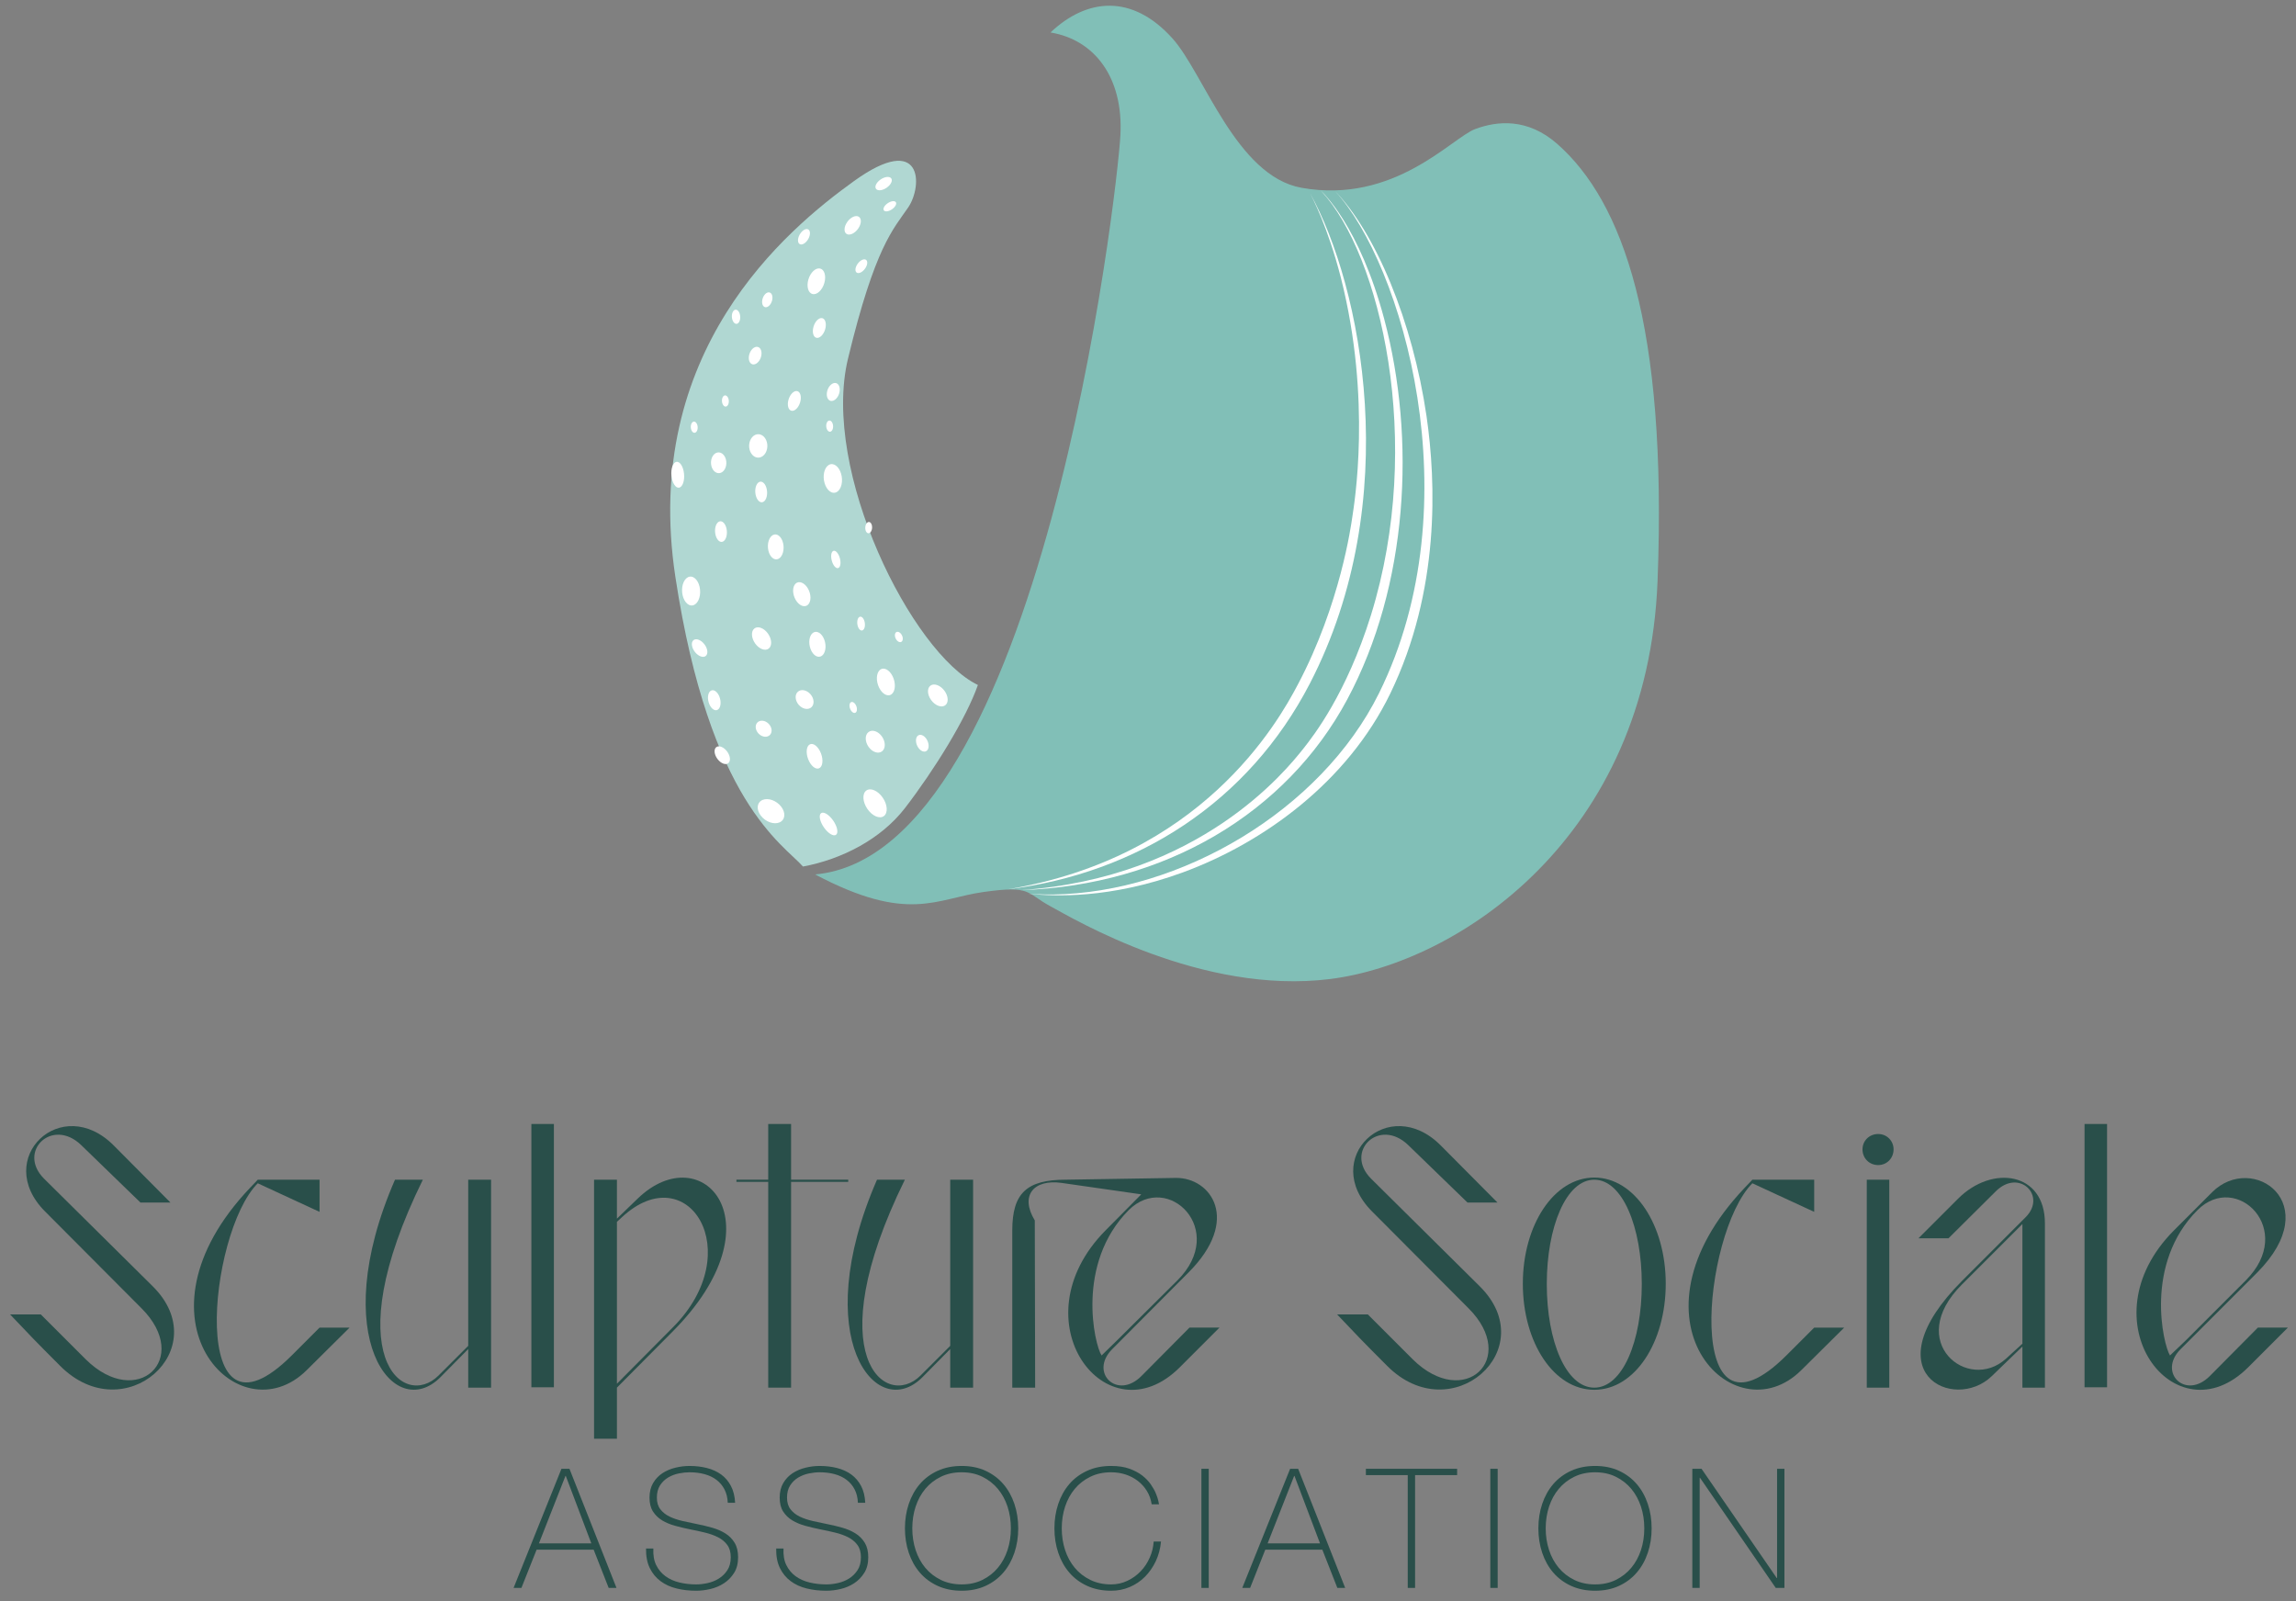 <svg width="185" height="129" viewBox="0 0 185 129" fill="none" xmlns="http://www.w3.org/2000/svg">
<rect x="0" y="0" width="185" height="129" fill="#808080" stroke="none"/>
<g id="Group">
<g id="Group_2">
<path id="Vector" fill-rule="evenodd" clip-rule="evenodd" d="M4.843 110.036C10.023 115.245 17.419 108.683 12.297 103.619L3.546 94.955C1.359 92.766 4.208 90.003 6.54 92.25L11.318 96.882H13.735L9.187 92.306C4.957 88.017 -0.626 93.343 3.633 97.602L11.405 105.403C15.463 109.461 11.058 113.606 6.915 109.519L3.287 105.893H0.812C2.368 107.532 2.77 107.963 4.843 110.036Z" fill="#294F4A"/>
<path id="Vector_2" fill-rule="evenodd" clip-rule="evenodd" d="M20.165 95.676C10.032 106.325 19.273 115.794 24.713 110.383L28.167 106.958H25.748L23.532 109.174C15.099 117.607 16.74 99.358 20.769 95.329L25.748 97.632V95.041H20.769L20.165 95.676Z" fill="#294F4A"/>
<path id="Vector_3" fill-rule="evenodd" clip-rule="evenodd" d="M35.482 110.958L37.726 108.684V111.794H39.569V95.041H37.726V108.427L35.336 110.815C32.546 113.607 27.048 109.317 34.071 95.041H31.826C26.27 107.792 31.768 114.672 35.482 110.958Z" fill="#294F4A"/>
<path id="Vector_4" d="M44.63 90.551H42.816V111.764H44.63V90.551Z" fill="#294F4A"/>
<path id="Vector_5" fill-rule="evenodd" clip-rule="evenodd" d="M54.169 107.302C62.92 98.524 56.588 91.53 51.379 96.565L49.709 98.179V95.04H47.866V115.907H49.709V111.793L54.169 107.302ZM54.227 106.928L49.709 111.476V98.436L50.111 98.063C55.408 93.142 60.3 100.827 54.227 106.928Z" fill="#294F4A"/>
<path id="Vector_6" fill-rule="evenodd" clip-rule="evenodd" d="M68.346 95.215V95.04H63.742V90.551H61.9V95.04H59.338V95.215H61.9V111.793H63.742V95.215H68.346Z" fill="#294F4A"/>
<path id="Vector_7" fill-rule="evenodd" clip-rule="evenodd" d="M74.32 110.958L76.564 108.684V111.794H78.407V95.041H76.564V108.427L74.174 110.815C71.384 113.607 65.886 109.317 72.909 95.041H70.664C65.108 107.792 70.606 114.672 74.32 110.958Z" fill="#294F4A"/>
<path id="Vector_8" fill-rule="evenodd" clip-rule="evenodd" d="M94.747 94.897L85.882 95.04C82.745 95.04 81.564 96.106 81.564 99.127V111.793H83.407L83.378 98.322C82.17 96.336 83.264 94.984 85.537 95.299L91.957 96.22L89.077 99.127C81.853 106.438 89.193 116.023 95.064 110.152L98.259 106.957H95.842L91.986 110.843C90.027 112.828 87.753 110.583 89.596 108.712L95.755 102.525C100.015 98.264 97.569 94.868 94.747 94.897ZM88.761 109.202C88.185 108.339 86.66 101.805 90.948 97.488C94.114 94.349 98.95 99.1 94.863 103.158L89.998 107.992L88.761 109.202Z" fill="#294F4A"/>
<path id="Vector_9" fill-rule="evenodd" clip-rule="evenodd" d="M111.766 110.036C116.947 115.245 124.345 108.683 119.221 103.619L110.472 94.955C108.285 92.766 111.134 90.003 113.465 92.25L118.244 96.882H120.66L116.113 92.306C111.883 88.017 106.297 93.343 110.557 97.602L118.329 105.403C122.387 109.461 117.984 113.606 113.839 109.519L110.212 105.893H107.737C109.291 107.532 109.694 107.963 111.766 110.036Z" fill="#294F4A"/>
<path id="Vector_10" fill-rule="evenodd" clip-rule="evenodd" d="M128.459 94.869C125.206 94.869 122.702 98.697 122.702 103.417C122.702 108.168 125.206 111.967 128.459 111.967C131.712 111.967 134.217 108.168 134.217 103.417C134.217 98.697 131.712 94.869 128.459 94.869ZM124.632 103.446C124.632 98.869 126.186 95.041 128.459 95.041C130.733 95.041 132.287 98.869 132.287 103.446C132.287 108.052 130.733 111.794 128.459 111.794C126.186 111.794 124.632 108.052 124.632 103.446Z" fill="#294F4A"/>
<path id="Vector_11" fill-rule="evenodd" clip-rule="evenodd" d="M140.594 95.676C130.463 106.325 139.702 115.794 145.141 110.383L148.596 106.958H146.179L143.961 109.174C135.527 117.607 137.168 99.358 141.197 95.329L146.179 97.632V95.041H141.197L140.594 95.676Z" fill="#294F4A"/>
<path id="Vector_12" fill-rule="evenodd" clip-rule="evenodd" d="M150.071 92.596C150.071 93.316 150.617 93.862 151.337 93.862C152.028 93.862 152.575 93.316 152.575 92.596C152.575 91.905 152.028 91.359 151.337 91.359C150.617 91.359 150.071 91.905 150.071 92.596ZM152.229 95.042H150.416V111.795H152.229V95.042Z" fill="#294F4A"/>
<path id="Vector_13" fill-rule="evenodd" clip-rule="evenodd" d="M162.956 111.793H164.769V98.553C164.769 94.437 160.539 93.804 157.775 96.567L154.58 99.762H156.999L160.825 95.962C162.696 94.119 164.941 96.337 163.215 98.063L158.122 103.159C150.694 110.584 157.431 113.808 160.481 110.872L162.956 108.482V111.793ZM161.632 109.461C158.58 112.225 153.458 108.109 158.063 103.503L162.956 98.611V108.252L161.632 109.461Z" fill="#294F4A"/>
<path id="Vector_14" d="M169.776 90.551H167.963V111.764H169.776V90.551Z" fill="#294F4A"/>
<path id="Vector_15" fill-rule="evenodd" clip-rule="evenodd" d="M181.15 110.152L184.345 106.957H181.928L178.071 110.843C176.115 112.828 173.841 110.584 175.683 108.712L181.87 102.525C187.455 96.911 181.467 92.824 178.243 96.048L175.164 99.127C167.911 106.409 175.278 116.023 181.15 110.152ZM176.114 107.992L174.847 109.202C174.301 108.339 172.745 101.806 177.065 97.488C180.202 94.349 185.036 99.071 180.949 103.158L176.114 107.992Z" fill="#294F4A"/>
</g>
<g id="Group_3">
<path id="Vector_16" fill-rule="evenodd" clip-rule="evenodd" d="M45.239 118.33H45.884L49.674 127.928H49.044L47.834 124.849H43.237L42.013 127.928H41.382L45.239 118.33ZM47.645 124.338L45.589 118.907H45.562L43.425 124.338H47.645Z" fill="#294F4A"/>
<path id="Vector_17" fill-rule="evenodd" clip-rule="evenodd" d="M58.64 121.07C58.622 120.66 58.535 120.301 58.377 119.996C58.221 119.691 58.008 119.436 57.74 119.23C57.47 119.023 57.151 118.869 56.777 118.765C56.406 118.664 56.001 118.612 55.561 118.612C55.294 118.612 55.003 118.643 54.694 118.705C54.385 118.768 54.099 118.877 53.833 119.035C53.57 119.191 53.352 119.402 53.182 119.666C53.012 119.931 52.927 120.261 52.927 120.656C52.927 121.039 53.02 121.353 53.209 121.595C53.398 121.838 53.644 122.033 53.949 122.18C54.252 122.328 54.603 122.446 54.997 122.537C55.391 122.626 55.79 122.712 56.194 122.792C56.605 122.873 57.005 122.969 57.395 123.081C57.786 123.193 58.136 123.344 58.445 123.537C58.754 123.73 59.003 123.981 59.19 124.29C59.379 124.599 59.472 124.987 59.472 125.454C59.472 125.954 59.366 126.375 59.151 126.716C58.935 127.058 58.665 127.336 58.337 127.55C58.01 127.765 57.647 127.919 57.248 128.014C56.85 128.108 56.466 128.155 56.099 128.155C55.535 128.155 55.005 128.095 54.514 127.973C54.02 127.853 53.59 127.655 53.223 127.382C52.856 127.11 52.566 126.757 52.356 126.328C52.145 125.896 52.045 125.373 52.053 124.755H52.645C52.617 125.282 52.694 125.728 52.873 126.091C53.053 126.454 53.302 126.753 53.62 126.985C53.937 127.218 54.312 127.386 54.742 127.489C55.171 127.593 55.624 127.645 56.099 127.645C56.385 127.645 56.692 127.608 57.02 127.537C57.348 127.465 57.647 127.344 57.92 127.174C58.194 127.004 58.422 126.78 58.605 126.502C58.79 126.224 58.881 125.873 58.881 125.454C58.881 125.05 58.788 124.72 58.599 124.465C58.412 124.209 58.163 124.004 57.854 123.846C57.545 123.691 57.194 123.564 56.804 123.471C56.416 123.375 56.014 123.288 55.603 123.209C55.198 123.129 54.8 123.033 54.406 122.925C54.012 122.819 53.661 122.672 53.356 122.49C53.053 122.305 52.806 122.068 52.617 121.776C52.429 121.485 52.335 121.112 52.335 120.656C52.335 120.197 52.431 119.805 52.624 119.479C52.817 119.151 53.068 118.888 53.377 118.685C53.686 118.483 54.035 118.336 54.418 118.243C54.804 118.147 55.186 118.102 55.561 118.102C56.063 118.102 56.532 118.158 56.966 118.27C57.402 118.382 57.781 118.556 58.109 118.792C58.437 119.031 58.698 119.338 58.895 119.714C59.093 120.089 59.205 120.543 59.232 121.07H58.64Z" fill="#294F4A"/>
<path id="Vector_18" fill-rule="evenodd" clip-rule="evenodd" d="M69.126 121.07C69.109 120.66 69.022 120.301 68.864 119.996C68.707 119.691 68.495 119.436 68.225 119.23C67.958 119.023 67.636 118.869 67.265 118.765C66.893 118.664 66.487 118.612 66.049 118.612C65.779 118.612 65.491 118.643 65.182 118.705C64.873 118.768 64.586 118.877 64.321 119.035C64.057 119.191 63.84 119.402 63.669 119.666C63.499 119.931 63.414 120.261 63.414 120.656C63.414 121.039 63.508 121.353 63.696 121.595C63.885 121.838 64.13 122.033 64.435 122.18C64.74 122.328 65.088 122.446 65.485 122.537C65.879 122.626 66.277 122.712 66.68 122.792C67.093 122.873 67.493 122.969 67.883 123.081C68.273 123.193 68.622 123.344 68.931 123.537C69.24 123.73 69.489 123.981 69.678 124.29C69.866 124.599 69.96 124.987 69.96 125.454C69.96 125.954 69.852 126.375 69.638 126.716C69.422 127.058 69.151 127.336 68.825 127.55C68.497 127.765 68.134 127.919 67.736 128.014C67.337 128.108 66.954 128.155 66.586 128.155C66.022 128.155 65.493 128.095 64.999 127.973C64.507 127.853 64.076 127.655 63.709 127.382C63.342 127.11 63.053 126.757 62.842 126.328C62.632 125.896 62.53 125.373 62.541 124.755H63.132C63.105 125.282 63.18 125.728 63.36 126.091C63.539 126.454 63.788 126.753 64.105 126.985C64.425 127.218 64.798 127.386 65.227 127.489C65.659 127.593 66.111 127.645 66.586 127.645C66.873 127.645 67.18 127.608 67.507 127.537C67.833 127.465 68.134 127.344 68.408 127.174C68.682 127.004 68.91 126.78 69.093 126.502C69.277 126.224 69.368 125.873 69.368 125.454C69.368 125.05 69.275 124.72 69.086 124.465C68.897 124.209 68.649 124.004 68.339 123.846C68.03 123.691 67.682 123.564 67.292 123.471C66.902 123.375 66.501 123.288 66.088 123.209C65.686 123.129 65.288 123.033 64.891 122.925C64.497 122.819 64.149 122.672 63.844 122.49C63.539 122.305 63.292 122.068 63.105 121.776C62.916 121.485 62.823 121.112 62.823 120.656C62.823 120.197 62.918 119.805 63.111 119.479C63.304 119.151 63.555 118.888 63.864 118.685C64.174 118.483 64.52 118.336 64.906 118.243C65.292 118.147 65.671 118.102 66.049 118.102C66.551 118.102 67.018 118.158 67.454 118.27C67.887 118.382 68.269 118.556 68.595 118.792C68.922 119.031 69.184 119.338 69.383 119.714C69.58 120.089 69.692 120.543 69.717 121.07H69.126Z" fill="#294F4A"/>
<path id="Vector_19" fill-rule="evenodd" clip-rule="evenodd" d="M82.044 123.129C82.044 123.828 81.94 124.483 81.735 125.097C81.527 125.711 81.23 126.245 80.84 126.697C80.45 127.149 79.973 127.506 79.409 127.765C78.844 128.025 78.204 128.155 77.486 128.155C76.77 128.155 76.127 128.025 75.556 127.765C74.988 127.506 74.508 127.149 74.118 126.697C73.728 126.245 73.432 125.711 73.224 125.097C73.019 124.483 72.915 123.828 72.915 123.129C72.915 122.429 73.019 121.772 73.224 121.158C73.432 120.546 73.728 120.012 74.118 119.558C74.508 119.106 74.988 118.751 75.556 118.49C76.127 118.23 76.77 118.102 77.486 118.102C78.204 118.102 78.844 118.23 79.409 118.49C79.973 118.751 80.45 119.106 80.84 119.558C81.23 120.012 81.527 120.546 81.735 121.158C81.94 121.772 82.044 122.429 82.044 123.129ZM73.508 123.129C73.508 123.747 73.598 124.328 73.776 124.875C73.957 125.421 74.216 125.898 74.556 126.307C74.896 126.716 75.313 127.039 75.805 127.282C76.299 127.523 76.859 127.645 77.486 127.645C78.114 127.645 78.67 127.523 79.16 127.282C79.647 127.039 80.062 126.716 80.403 126.307C80.743 125.898 81.004 125.421 81.183 124.875C81.361 124.328 81.452 123.747 81.452 123.129C81.452 122.51 81.361 121.927 81.183 121.38C81.004 120.834 80.743 120.357 80.403 119.948C80.062 119.541 79.647 119.216 79.16 118.975C78.67 118.732 78.114 118.612 77.486 118.612C76.859 118.612 76.299 118.732 75.805 118.975C75.313 119.216 74.896 119.541 74.556 119.948C74.216 120.357 73.957 120.834 73.776 121.38C73.598 121.927 73.508 122.51 73.508 123.129Z" fill="#294F4A"/>
<path id="Vector_20" fill-rule="evenodd" clip-rule="evenodd" d="M84.96 123.129C84.96 122.429 85.062 121.772 85.269 121.158C85.475 120.546 85.773 120.012 86.163 119.558C86.551 119.106 87.031 118.751 87.601 118.49C88.169 118.23 88.813 118.102 89.53 118.102C90.095 118.102 90.582 118.174 90.995 118.321C91.406 118.471 91.754 118.653 92.037 118.873C92.319 119.093 92.549 119.332 92.73 119.593C92.908 119.853 93.045 120.097 93.138 120.326C93.232 120.554 93.298 120.751 93.333 120.917C93.369 121.083 93.387 121.174 93.387 121.193H92.796C92.734 120.788 92.603 120.427 92.406 120.11C92.209 119.792 91.962 119.521 91.667 119.297C91.371 119.073 91.041 118.902 90.678 118.786C90.317 118.67 89.933 118.612 89.53 118.612C88.902 118.612 88.342 118.732 87.85 118.975C87.356 119.216 86.939 119.541 86.599 119.948C86.259 120.357 85.999 120.834 85.819 121.38C85.641 121.927 85.551 122.51 85.551 123.129C85.551 123.747 85.641 124.328 85.819 124.875C85.999 125.421 86.259 125.898 86.599 126.307C86.939 126.716 87.356 127.039 87.85 127.282C88.342 127.523 88.902 127.645 89.53 127.645C89.995 127.645 90.433 127.548 90.84 127.355C91.248 127.162 91.603 126.907 91.908 126.589C92.213 126.272 92.458 125.904 92.64 125.487C92.825 125.07 92.931 124.637 92.958 124.191H93.549C93.495 124.763 93.354 125.292 93.126 125.776C92.896 126.259 92.605 126.678 92.25 127.033C91.898 127.386 91.487 127.662 91.022 127.859C90.555 128.056 90.057 128.155 89.53 128.155C88.813 128.155 88.169 128.025 87.601 127.765C87.031 127.506 86.551 127.149 86.163 126.697C85.773 126.245 85.475 125.711 85.269 125.097C85.062 124.483 84.96 123.828 84.96 123.129Z" fill="#294F4A"/>
<path id="Vector_21" d="M97.394 118.33H96.803V127.928H97.394V118.33Z" fill="#294F4A"/>
<path id="Vector_22" fill-rule="evenodd" clip-rule="evenodd" d="M103.952 118.33H104.598L108.388 127.928H107.757L106.548 124.849H101.95L100.728 127.928H100.096L103.952 118.33ZM106.359 124.338L104.303 118.907H104.276L102.139 124.338H106.359Z" fill="#294F4A"/>
<path id="Vector_23" fill-rule="evenodd" clip-rule="evenodd" d="M110.056 118.84V118.33H117.408V118.84H114.02V127.928H113.429V118.84H110.056Z" fill="#294F4A"/>
<path id="Vector_24" d="M120.674 118.33H120.082V127.928H120.674V118.33Z" fill="#294F4A"/>
<path id="Vector_25" fill-rule="evenodd" clip-rule="evenodd" d="M133.081 123.129C133.081 123.828 132.979 124.483 132.771 125.097C132.566 125.711 132.267 126.245 131.877 126.697C131.489 127.149 131.012 127.506 130.448 127.765C129.881 128.025 129.242 128.155 128.525 128.155C127.809 128.155 127.166 128.025 126.595 127.765C126.027 127.506 125.547 127.149 125.157 126.697C124.767 126.245 124.469 125.711 124.263 125.097C124.058 124.483 123.954 123.828 123.954 123.129C123.954 122.429 124.058 121.772 124.263 121.158C124.469 120.546 124.767 120.012 125.157 119.558C125.547 119.106 126.027 118.751 126.595 118.49C127.166 118.23 127.809 118.102 128.525 118.102C129.242 118.102 129.881 118.23 130.448 118.49C131.012 118.751 131.489 119.106 131.877 119.558C132.267 120.012 132.566 120.546 132.771 121.158C132.979 121.772 133.081 122.429 133.081 123.129ZM124.545 123.129C124.545 123.747 124.635 124.328 124.815 124.875C124.993 125.421 125.255 125.898 125.595 126.307C125.935 126.716 126.352 127.039 126.844 127.282C127.338 127.523 127.898 127.645 128.525 127.645C129.151 127.645 129.709 127.523 130.199 127.282C130.686 127.039 131.101 126.716 131.442 126.307C131.782 125.898 132.041 125.421 132.222 124.875C132.4 124.328 132.489 123.747 132.489 123.129C132.489 122.51 132.4 121.927 132.222 121.38C132.041 120.834 131.782 120.357 131.442 119.948C131.101 119.541 130.686 119.216 130.199 118.975C129.709 118.732 129.151 118.612 128.525 118.612C127.898 118.612 127.338 118.732 126.844 118.975C126.352 119.216 125.935 119.541 125.595 119.948C125.255 120.357 124.993 120.834 124.815 121.38C124.635 121.927 124.545 122.51 124.545 123.129Z" fill="#294F4A"/>
<path id="Vector_26" fill-rule="evenodd" clip-rule="evenodd" d="M136.359 118.33H137.1L143.162 127.133H143.189V118.33H143.781V127.928H143.081L136.978 119.056H136.951V127.928H136.359V118.33Z" fill="#294F4A"/>
</g>
<g id="Group_4">
<path id="Vector_27" fill-rule="evenodd" clip-rule="evenodd" d="M118.873 10.393C116.979 11.094 112.36 16.473 104.867 15.128C99.599 14.181 97.002 5.902 94.467 3.091C91.204 -0.531 87.557 -0.142 84.645 2.616C88.177 3.2 90.518 6.216 90.278 10.866C90.038 15.516 83.881 68.814 65.677 70.448C73.191 74.416 75.399 72.4 79.257 71.86C83.115 71.319 82.632 71.921 84.625 73.005C86.618 74.09 96.841 80.165 107.166 78.875C117.492 77.582 132.759 67.483 133.558 46.806C134.351 26.129 130.741 16.247 125.49 11.607C123.07 9.469 120.61 9.75 118.873 10.393Z" fill="#81BFB7"/>
</g>
<g id="Group_5">
<path id="Vector_28" fill-rule="evenodd" clip-rule="evenodd" d="M78.793 55.185C73.479 52.621 66.143 37.951 68.327 28.897C70.51 19.843 71.982 18.465 73.177 16.713C74.372 14.961 74.36 10.601 68.827 14.576C63.298 18.552 51.653 28.327 54.42 46.489C57.182 64.652 63.112 68.006 64.7 69.811C67.83 69.228 70.981 67.613 72.925 65.092C75.295 62.012 77.85 57.877 78.793 55.185Z" fill="#B0D7D2"/>
</g>
<g id="Group_6">
<path id="Vector_29" fill-rule="evenodd" clip-rule="evenodd" d="M106.365 15.293C106.558 15.484 109.532 18.194 111.538 25.72C114.095 35.345 113.478 47.17 108.548 56.359C103.649 65.5 93.867 71.328 82.25 71.715C96.703 70.705 103.616 62.08 105.034 60.292C105.837 59.27 108.479 55.911 110.462 49.567C114.809 35.573 111.18 20.518 106.499 15.434C106.451 15.386 106.413 15.341 106.365 15.293Z" fill="white"/>
</g>
<g id="Group_7">
<path id="Vector_30" fill-rule="evenodd" clip-rule="evenodd" d="M82.845 71.997C83.111 72.016 83.91 72.073 84.856 72.064C95.07 71.925 106.41 65.334 111.109 55.855C118.727 40.469 112.921 21.193 107.594 15.419C107.546 15.371 107.498 15.323 107.46 15.277C110.85 18.717 113.823 25.908 114.94 33.508C115.719 38.874 116.028 47.587 112.03 55.854C108.54 63.062 101.732 67.922 95.318 70.28C89.384 72.456 84.856 72.195 83.055 72.019C82.965 72.017 82.888 72.004 82.845 71.997ZM82.845 71.997C82.712 71.987 82.723 71.989 82.845 71.997V71.997Z" fill="white"/>
</g>
<g id="Group_8">
<path id="Vector_31" fill-rule="evenodd" clip-rule="evenodd" d="M105.556 15.564C109.708 23.023 113.186 40.279 105.548 55.055C100.598 64.623 91.641 70.355 81.172 71.65C81.138 71.658 81.092 71.663 81.057 71.67C96.797 69.114 102.946 58.249 104.578 55.14C108.016 48.636 108.866 42.283 108.958 41.679C109.104 40.689 110.556 32.263 108.036 22.355C106.968 18.218 105.733 15.911 105.556 15.564Z" fill="white"/>
</g>
<g id="Group_9">
<path id="Vector_32" d="M61.021 58.212C61.236 57.983 61.638 58.02 61.919 58.295C62.201 58.569 62.256 58.977 62.041 59.205C61.827 59.434 61.425 59.397 61.143 59.123C60.862 58.848 60.807 58.441 61.021 58.212Z" fill="white"/>
</g>
<g id="Group_10">
<path id="Vector_33" d="M74.984 55.228C75.282 55.023 75.784 55.216 76.105 55.658C76.427 56.101 76.446 56.626 76.148 56.83C75.851 57.035 75.349 56.843 75.027 56.4C74.706 55.958 74.687 55.433 74.984 55.228Z" fill="white"/>
</g>
<g id="Group_11">
<path id="Vector_34" d="M57.327 55.622C57.578 55.532 57.883 55.813 58.008 56.25C58.133 56.686 58.031 57.113 57.779 57.203C57.528 57.292 57.223 57.011 57.098 56.575C56.973 56.138 57.075 55.712 57.327 55.622Z" fill="white"/>
</g>
<g id="Group_12">
<path id="Vector_35" d="M57.707 60.2C57.917 60.028 58.306 60.175 58.577 60.529C58.846 60.883 58.895 61.31 58.685 61.483C58.475 61.655 58.086 61.508 57.816 61.154C57.546 60.8 57.497 60.373 57.707 60.2Z" fill="white"/>
</g>
<g id="Group_13">
<path id="Vector_36" d="M61.173 64.656C61.447 64.281 62.094 64.288 62.62 64.672C63.145 65.056 63.349 65.671 63.076 66.047C62.803 66.422 62.155 66.415 61.63 66.031C61.104 65.647 60.9 65.032 61.173 64.656Z" fill="white"/>
</g>
<g id="Group_14">
<path id="Vector_37" d="M69.982 58.975C70.281 58.748 70.767 58.912 71.067 59.342C71.366 59.772 71.366 60.305 71.066 60.532C70.766 60.759 70.281 60.595 69.981 60.165C69.682 59.735 69.682 59.202 69.982 58.975Z" fill="white"/>
</g>
<g id="Group_15">
<path id="Vector_38" d="M71.014 53.901C71.36 53.755 71.803 54.103 72.005 54.678C72.207 55.254 72.09 55.839 71.744 55.984C71.398 56.13 70.955 55.782 70.753 55.206C70.551 54.631 70.668 54.046 71.014 53.901Z" fill="white"/>
</g>
<g id="Group_16">
<path id="Vector_39" d="M64.278 55.738C64.534 55.496 64.989 55.577 65.294 55.918C65.6 56.26 65.64 56.733 65.384 56.974C65.127 57.216 64.672 57.135 64.367 56.794C64.062 56.453 64.022 55.98 64.278 55.738Z" fill="white"/>
</g>
<g id="Group_17">
<path id="Vector_40" d="M65.264 59.963C65.549 59.834 65.945 60.161 66.15 60.694C66.354 61.227 66.289 61.763 66.004 61.893C65.719 62.022 65.323 61.695 65.118 61.162C64.914 60.629 64.979 60.092 65.264 59.963Z" fill="white"/>
</g>
<g id="Group_18">
<path id="Vector_41" d="M66.151 65.519C66.351 65.358 66.787 65.616 67.124 66.094C67.46 66.571 67.571 67.089 67.37 67.249C67.169 67.409 66.734 67.152 66.397 66.674C66.061 66.196 65.95 65.679 66.151 65.519Z" fill="white"/>
</g>
<g id="Group_19">
<path id="Vector_42" d="M69.796 63.694C70.134 63.438 70.727 63.689 71.12 64.254C71.514 64.82 71.559 65.486 71.222 65.742C70.884 65.998 70.291 65.747 69.897 65.181C69.504 64.616 69.458 63.95 69.796 63.694Z" fill="white"/>
</g>
<g id="Group_20">
<path id="Vector_43" d="M64.212 46.944C64.531 46.786 64.966 47.072 65.183 47.582C65.4 48.093 65.317 48.636 64.998 48.794C64.678 48.952 64.243 48.666 64.026 48.155C63.809 47.645 63.892 47.102 64.212 46.944Z" fill="white"/>
</g>
<g id="Group_21">
<path id="Vector_44" d="M65.627 50.92C65.965 50.816 66.344 51.173 66.474 51.719C66.604 52.264 66.436 52.791 66.099 52.895C65.762 52.999 65.383 52.642 65.252 52.096C65.122 51.551 65.29 51.024 65.627 50.92Z" fill="white"/>
</g>
<g id="Group_22">
<path id="Vector_45" d="M60.787 50.631C61.072 50.411 61.561 50.596 61.879 51.044C62.197 51.491 62.223 52.032 61.938 52.252C61.653 52.472 61.164 52.287 60.846 51.84C60.529 51.392 60.502 50.851 60.787 50.631Z" fill="white"/>
</g>
<g id="Group_23">
<path id="Vector_46" d="M70.002 42.053C70.154 42.046 70.273 42.243 70.269 42.495C70.264 42.746 70.138 42.955 69.986 42.962C69.834 42.969 69.715 42.771 69.719 42.52C69.724 42.269 69.85 42.06 70.002 42.053Z" fill="white"/>
</g>
<g id="Group_24">
<path id="Vector_47" d="M72.222 50.925C72.357 50.846 72.558 50.957 72.669 51.173C72.781 51.39 72.762 51.629 72.627 51.708C72.492 51.787 72.291 51.676 72.18 51.46C72.068 51.244 72.087 51.005 72.222 50.925Z" fill="white"/>
</g>
<g id="Group_25">
<path id="Vector_48" d="M68.578 56.567C68.715 56.505 68.901 56.645 68.996 56.881C69.09 57.117 69.055 57.359 68.919 57.422C68.782 57.484 68.596 57.344 68.501 57.108C68.407 56.872 68.442 56.63 68.578 56.567Z" fill="white"/>
</g>
<g id="Group_26">
<path id="Vector_49" d="M74 59.239C74.222 59.115 74.543 59.3 74.716 59.652C74.89 60.004 74.852 60.39 74.63 60.514C74.408 60.638 74.088 60.453 73.914 60.101C73.74 59.749 73.778 59.363 74 59.239Z" fill="white"/>
</g>
<g id="Group_27">
<path id="Vector_50" d="M67.153 44.38C67.331 44.317 67.562 44.577 67.669 44.959C67.776 45.341 67.719 45.701 67.541 45.764C67.364 45.826 67.133 45.567 67.026 45.185C66.918 44.803 66.975 44.442 67.153 44.38Z" fill="white"/>
</g>
<g id="Group_28">
<path id="Vector_51" d="M69.295 49.684C69.46 49.647 69.632 49.865 69.68 50.171C69.728 50.477 69.633 50.755 69.469 50.792C69.304 50.829 69.132 50.611 69.084 50.305C69.036 49.999 69.13 49.721 69.295 49.684Z" fill="white"/>
</g>
<g id="Group_29">
<path id="Vector_52" d="M60.998 34.989C61.401 34.92 61.77 35.283 61.824 35.8C61.877 36.317 61.594 36.792 61.192 36.861C60.79 36.93 60.42 36.567 60.367 36.05C60.313 35.533 60.596 35.058 60.998 34.989Z" fill="white"/>
</g>
<g id="Group_30">
<path id="Vector_53" d="M67.349 30.859C67.614 30.917 67.735 31.286 67.621 31.682C67.506 32.079 67.198 32.354 66.933 32.296C66.668 32.238 66.546 31.87 66.661 31.473C66.776 31.076 67.084 30.802 67.349 30.859Z" fill="white"/>
</g>
<g id="Group_31">
<path id="Vector_54" d="M54.502 37.207C54.781 37.159 55.056 37.586 55.115 38.161C55.175 38.735 54.996 39.24 54.717 39.288C54.438 39.336 54.163 38.909 54.103 38.334C54.044 37.76 54.222 37.255 54.502 37.207Z" fill="white"/>
</g>
<g id="Group_32">
<path id="Vector_55" d="M66.248 25.631C66.507 25.688 66.615 26.088 66.488 26.526C66.361 26.963 66.048 27.272 65.789 27.216C65.53 27.159 65.422 26.759 65.549 26.321C65.675 25.884 65.988 25.575 66.248 25.631Z" fill="white"/>
</g>
<g id="Group_33">
<path id="Vector_56" d="M61.996 23.558C62.205 23.604 62.298 23.907 62.203 24.235C62.108 24.564 61.861 24.793 61.652 24.747C61.442 24.701 61.349 24.398 61.444 24.07C61.539 23.741 61.786 23.512 61.996 23.558Z" fill="white"/>
</g>
<g id="Group_34">
<path id="Vector_57" d="M55.566 46.459C55.964 46.391 56.339 46.853 56.405 47.492C56.471 48.131 56.203 48.705 55.806 48.773C55.408 48.841 55.032 48.378 54.966 47.739C54.9 47.1 55.169 46.527 55.566 46.459Z" fill="white"/>
</g>
<g id="Group_35">
<path id="Vector_58" d="M66.075 21.632C66.43 21.709 66.585 22.233 66.42 22.802C66.256 23.37 65.834 23.769 65.479 23.691C65.124 23.614 64.969 23.09 65.134 22.521C65.299 21.953 65.72 21.555 66.075 21.632Z" fill="white"/>
</g>
<g id="Group_36">
<path id="Vector_59" d="M65.108 18.476C65.303 18.566 65.315 18.907 65.134 19.238C64.954 19.569 64.649 19.764 64.453 19.673C64.258 19.583 64.246 19.242 64.427 18.911C64.608 18.58 64.912 18.385 65.108 18.476Z" fill="white"/>
</g>
<g id="Group_37">
<path id="Vector_60" d="M69.192 17.457C69.436 17.605 69.415 18.036 69.146 18.42C68.877 18.804 68.461 18.996 68.218 18.849C67.974 18.701 67.995 18.27 68.264 17.886C68.533 17.502 68.948 17.31 69.192 17.457Z" fill="white"/>
</g>
<g id="Group_38">
<path id="Vector_61" d="M69.768 20.924C69.936 21.026 69.91 21.343 69.708 21.631C69.506 21.919 69.206 22.07 69.037 21.968C68.869 21.866 68.896 21.55 69.098 21.262C69.299 20.974 69.6 20.823 69.768 20.924Z" fill="white"/>
</g>
<g id="Group_39">
<path id="Vector_62" d="M71.804 14.36C71.948 14.536 71.794 14.873 71.46 15.111C71.126 15.35 70.737 15.4 70.593 15.224C70.448 15.047 70.602 14.711 70.937 14.472C71.271 14.234 71.659 14.183 71.804 14.36Z" fill="white"/>
</g>
<g id="Group_40">
<path id="Vector_63" d="M72.174 16.278C72.278 16.406 72.151 16.662 71.888 16.849C71.625 17.037 71.327 17.085 71.222 16.956C71.117 16.828 71.245 16.573 71.508 16.385C71.77 16.198 72.069 16.15 72.174 16.278Z" fill="white"/>
</g>
<g id="Group_41">
<path id="Vector_64" d="M64.233 31.508C64.492 31.565 64.6 31.965 64.473 32.403C64.347 32.84 64.034 33.149 63.774 33.093C63.515 33.036 63.407 32.636 63.534 32.198C63.661 31.761 63.974 31.452 64.233 31.508Z" fill="white"/>
</g>
<g id="Group_42">
<path id="Vector_65" d="M61.05 27.946C61.311 28.003 61.431 28.364 61.318 28.752C61.206 29.141 60.904 29.41 60.643 29.353C60.383 29.296 60.263 28.935 60.376 28.547C60.488 28.158 60.79 27.889 61.05 27.946Z" fill="white"/>
</g>
<g id="Group_43">
<path id="Vector_66" d="M61.247 38.807C61.507 38.763 61.756 39.097 61.803 39.554C61.851 40.011 61.678 40.417 61.418 40.462C61.158 40.507 60.909 40.172 60.862 39.715C60.814 39.258 60.987 38.852 61.247 38.807Z" fill="white"/>
</g>
<g id="Group_44">
<path id="Vector_67" d="M55.872 51.577C56.079 51.401 56.471 51.542 56.747 51.891C57.023 52.241 57.078 52.666 56.871 52.842C56.663 53.018 56.272 52.877 55.996 52.528C55.72 52.178 55.664 51.753 55.872 51.577Z" fill="white"/>
</g>
<g id="Group_45">
<path id="Vector_68" d="M66.804 33.882C66.955 33.856 67.098 34.036 67.124 34.284C67.149 34.531 67.048 34.753 66.897 34.779C66.746 34.805 66.602 34.625 66.577 34.377C66.551 34.13 66.653 33.908 66.804 33.882Z" fill="white"/>
</g>
<g id="Group_46">
<path id="Vector_69" d="M58.401 31.856C58.552 31.831 58.696 32.01 58.721 32.258C58.747 32.506 58.645 32.728 58.494 32.754C58.343 32.78 58.2 32.6 58.174 32.352C58.149 32.104 58.25 31.882 58.401 31.856Z" fill="white"/>
</g>
<g id="Group_47">
<path id="Vector_70" d="M55.892 33.968C56.043 33.942 56.186 34.122 56.212 34.37C56.237 34.617 56.136 34.839 55.984 34.865C55.833 34.891 55.69 34.711 55.664 34.463C55.639 34.216 55.741 33.994 55.892 33.968Z" fill="white"/>
</g>
<g id="Group_48">
<path id="Vector_71" d="M58.008 41.999C58.268 41.954 58.517 42.288 58.564 42.745C58.611 43.202 58.439 43.609 58.179 43.654C57.919 43.698 57.67 43.364 57.622 42.907C57.575 42.45 57.748 42.043 58.008 41.999Z" fill="white"/>
</g>
<g id="Group_49">
<path id="Vector_72" d="M57.821 36.452C58.159 36.394 58.472 36.719 58.52 37.178C58.567 37.636 58.331 38.056 57.993 38.114C57.654 38.172 57.341 37.847 57.294 37.388C57.246 36.929 57.482 36.51 57.821 36.452Z" fill="white"/>
</g>
<g id="Group_50">
<path id="Vector_73" d="M62.403 43.061C62.748 43.001 63.074 43.401 63.131 43.952C63.188 44.504 62.955 44.999 62.609 45.059C62.264 45.118 61.938 44.719 61.881 44.167C61.824 43.615 62.058 43.12 62.403 43.061Z" fill="white"/>
</g>
<g id="Group_51">
<path id="Vector_74" d="M66.914 37.403C67.308 37.309 67.713 37.745 67.82 38.375C67.926 39.006 67.693 39.594 67.299 39.688C66.905 39.781 66.5 39.346 66.393 38.715C66.287 38.084 66.52 37.497 66.914 37.403Z" fill="white"/>
</g>
<g id="Group_52">
<path id="Vector_75" d="M59.248 24.952C59.432 24.92 59.607 25.149 59.639 25.463C59.672 25.776 59.549 26.056 59.366 26.087C59.182 26.119 59.007 25.89 58.974 25.577C58.942 25.263 59.065 24.983 59.248 24.952Z" fill="white"/>
</g>
</g>
</svg>
